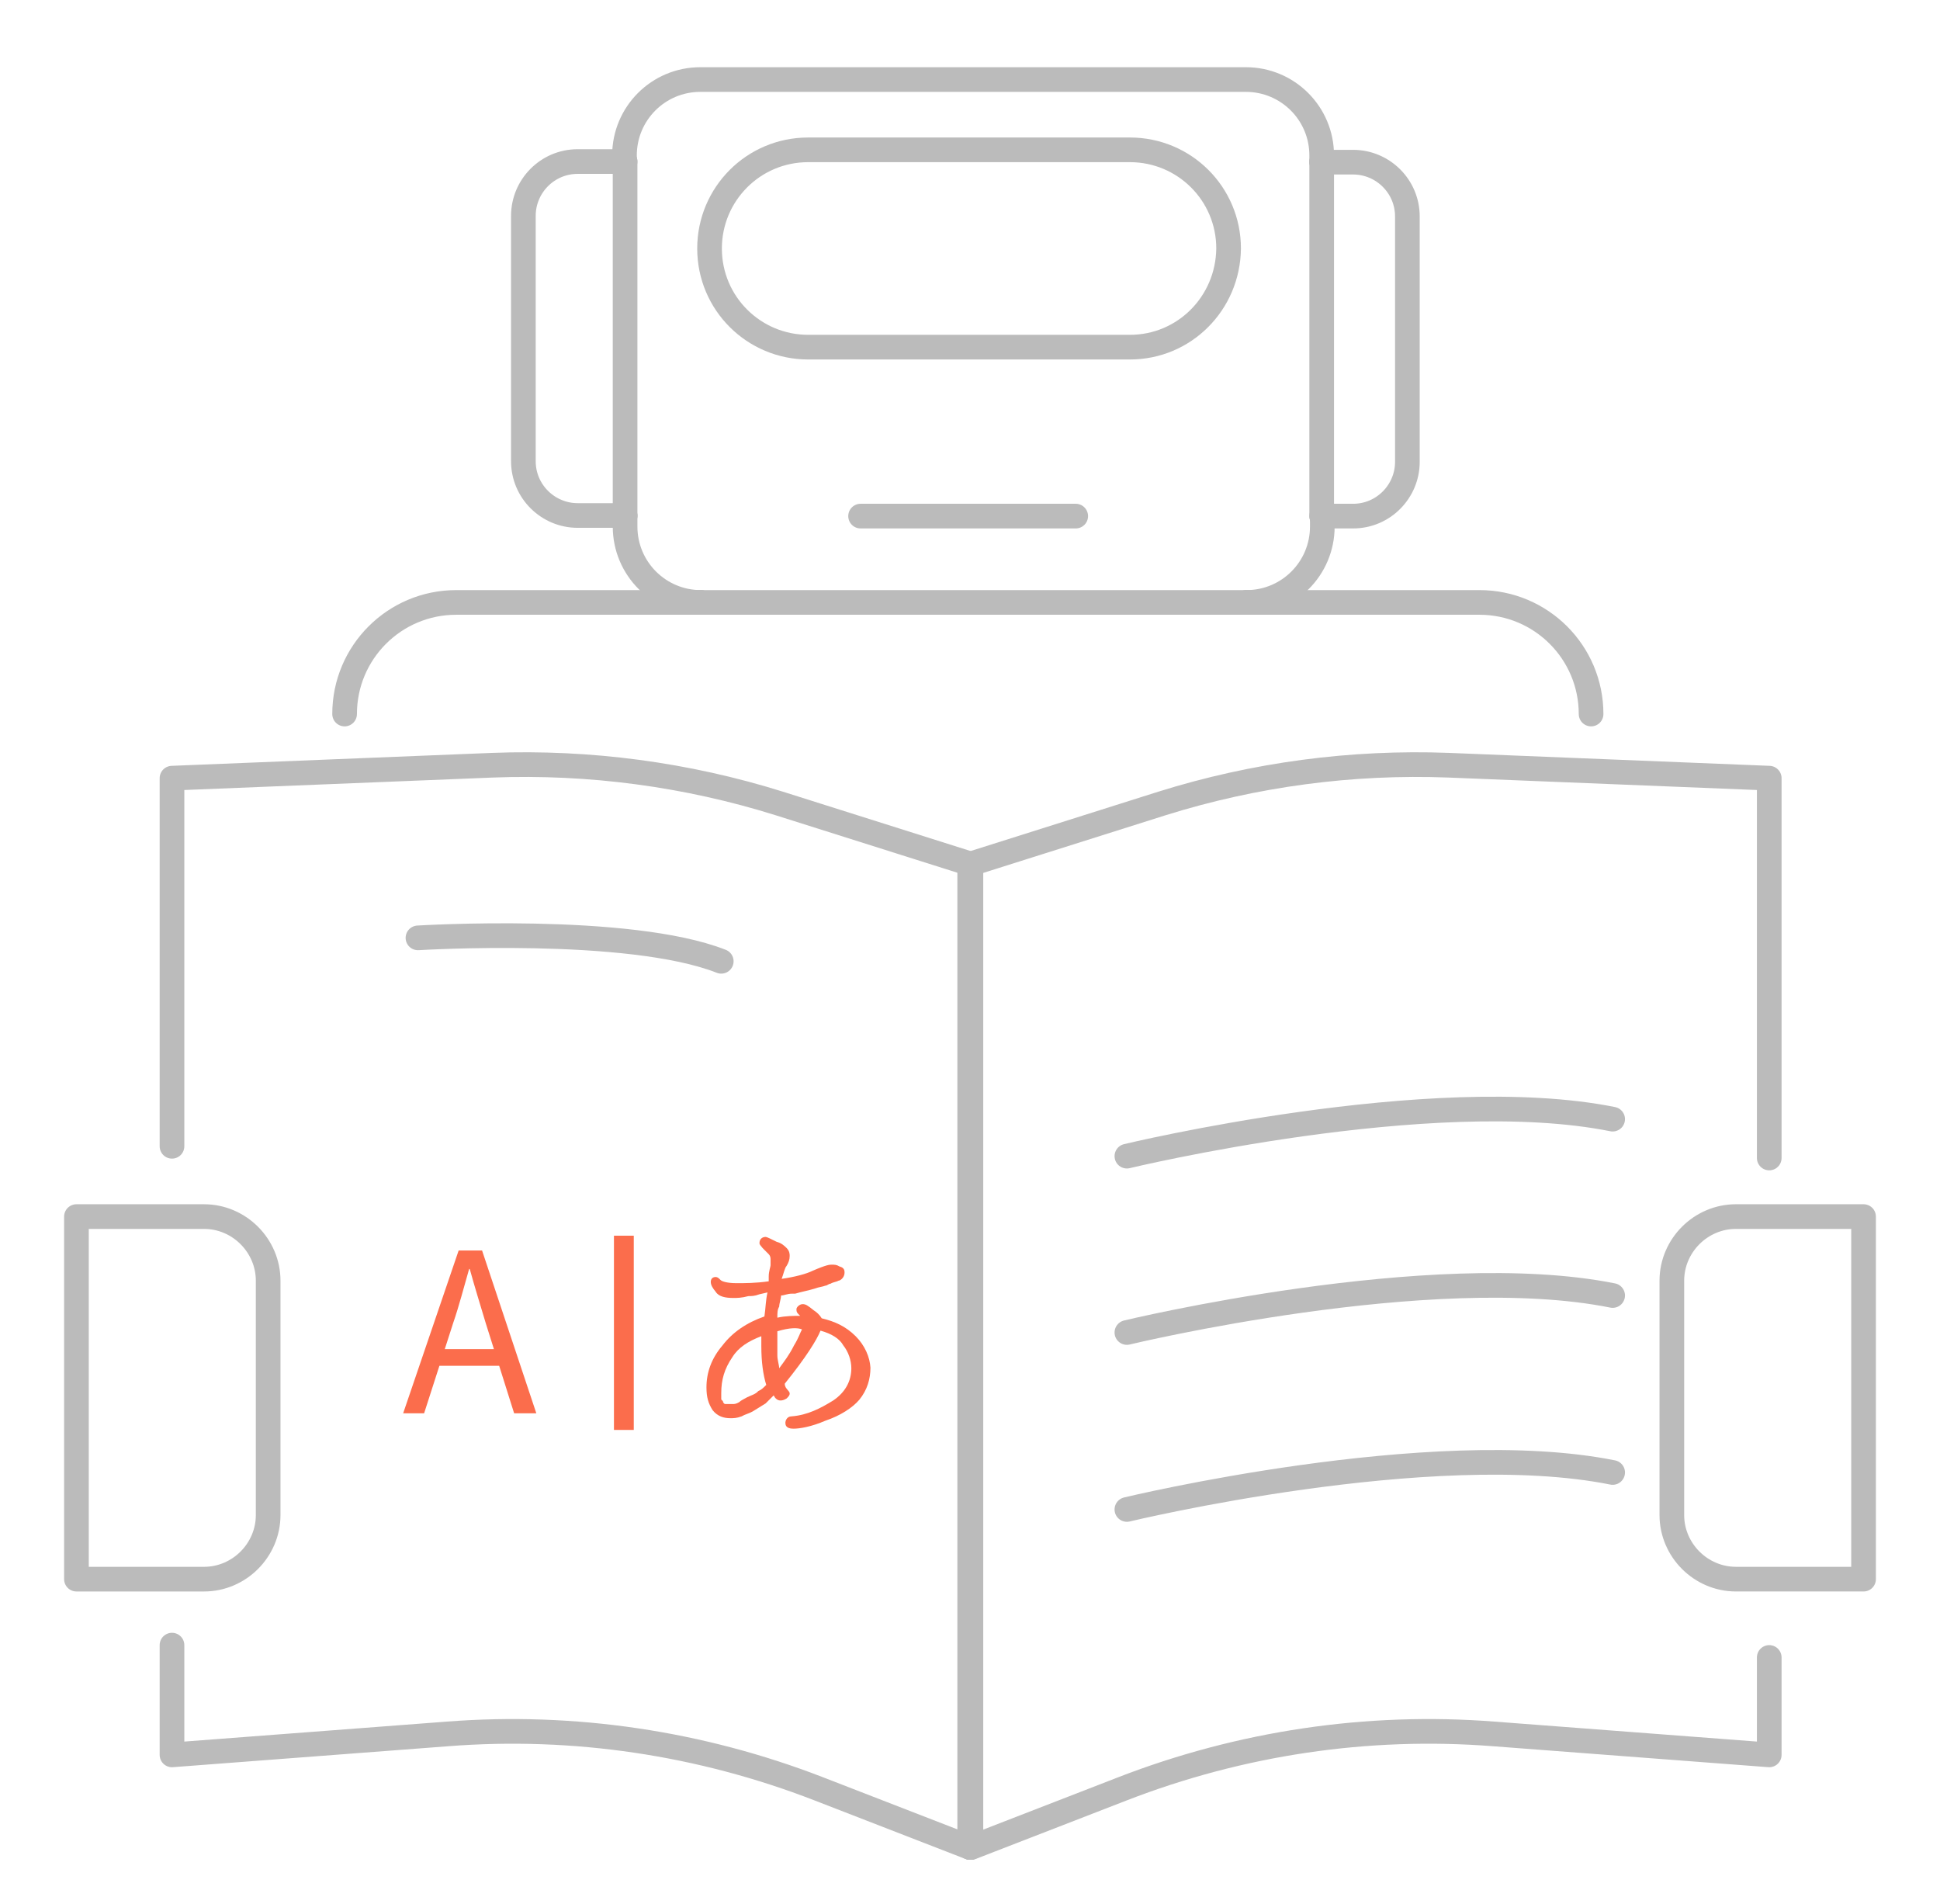 <?xml version="1.0" encoding="utf-8"?>
<!-- Generator: Adobe Illustrator 24.1.3, SVG Export Plug-In . SVG Version: 6.00 Build 0)  -->
<svg version="1.1" id="Layer_1" xmlns="http://www.w3.org/2000/svg" xmlns:xlink="http://www.w3.org/1999/xlink" x="0px" y="0px"
	 viewBox="0 0 314.7 308.8" style="enable-background:new 0 0 314.7 308.8;" xml:space="preserve">
<style type="text/css">
	.st0{fill:none;stroke:#BBBBBB;stroke-width:4;stroke-linecap:round;stroke-linejoin:round;stroke-miterlimit:10;}
	.st1{fill:#FB6D4C;}
	.st2{fill:none;stroke:#FB6D4C;stroke-width:3.215;stroke-miterlimit:10;}
</style>
<g>
	<path class="st0" d="M12.4,197.3v58.8h20.7c5.7,0,10.4-4.7,10.4-10.4v-38c0-5.7-4.7-10.4-10.4-10.4H12.4z"/>
	<path class="st0" d="M302.3,256.1v-58.8h-20.7c-5.7,0-10.4,4.7-10.4,10.4v38c0,5.7,4.7,10.4,10.4,10.4H302.3z"/>
	<polyline class="st0" points="157.4,140.2 157.5,140.2 157.5,299.5 	"/>
	<path class="st0" d="M27.9,185.9v-59.7l52-2.1c15.7-0.6,31.5,1.5,46.5,6.2l31,9.8"/>
	<polyline class="st0" points="157.4,299.6 157.5,299.6 157.5,299.5 	"/>
	<path class="st0" d="M27.9,266.8v17.8l44.7-3.4c20.5-1.6,41.1,1.5,60.2,8.9l24.5,9.5"/>
	<line class="st0" x1="157.3" y1="299.5" x2="157.4" y2="299.6"/>
	<path class="st0" d="M287,268.8v15.8l-44.7-3.4c-20.5-1.6-41.1,1.5-60.2,8.9l-24.5,9.5"/>
	<path class="st0" d="M287,187.8v-61.6l-52-2.1c-15.7-0.6-31.5,1.5-46.5,6.2l-31,9.8"/>
	<polyline class="st0" points="157.3,299.5 157.3,140.2 157.4,140.2 	"/>
	<polyline class="st0" points="157.3,299.5 157.3,299.6 157.4,299.6 	"/>
	<line class="st0" x1="157.4" y1="299.6" x2="157.5" y2="299.5"/>
	<line class="st0" x1="101.4" y1="83.7" x2="101.4" y2="26.2"/>
	<path class="st0" d="M214.4,26.2v-1c0-6.8-5.5-12.3-12.3-12.3h-88.5c-6.8,0-12.3,5.5-12.3,12.3v1"/>
	<line class="st0" x1="214.4" y1="26.2" x2="214.4" y2="83.7"/>
	<path class="st0" d="M101.4,83.7v1.7c0,6.8,5.5,12.3,12.3,12.3"/>
	<path class="st0" d="M202.2,97.7c6.8,0,12.3-5.5,12.3-12.3v-1.7"/>
	<path class="st0" d="M101.4,26.2h-7.7c-4.9,0-8.8,4-8.8,8.8v39.8c0,4.9,4,8.8,8.8,8.8h7.7"/>
	<path class="st0" d="M214.4,83.7h5.1c4.9,0,8.8-4,8.8-8.8V35.1c0-4.9-4-8.8-8.8-8.8h-5.1"/>
	<path class="st0" d="M55.9,115.8c0-10,8.1-18.1,18.1-18.1h39.7"/>
	<path class="st0" d="M258.1,115.8c0-10-8.1-18.1-18.1-18.1h-37.8"/>
	<line class="st0" x1="113.7" y1="97.7" x2="202.2" y2="97.7"/>
</g>
<path class="st0" d="M183.3,56.3h-52.2c-8.8,0-16-7.1-16-16v0c0-8.8,7.1-16,16-16h52.2c8.8,0,16,7.1,16,16v0
	C199.2,49.2,192.1,56.3,183.3,56.3z"/>
<line class="st0" x1="139.6" y1="83.7" x2="174.5" y2="83.7"/>
<path class="st0" d="M67.8,152.1c0,0,34.2-2.1,49.2,3.8"/>
<path class="st0" d="M182.8,187.5c0,0,49.4-11.9,78.8-6"/>
<path class="st0" d="M182.8,216.1c0,0,49.4-11.9,78.8-6"/>
<path class="st0" d="M182.8,244.8c0,0,49.4-11.9,78.8-6"/>
<g>
	<g>
		<path class="st1" d="M74.4,202.8h3.8l8.8,26.4h-3.6l-4.6-14.6c-0.9-3-1.8-5.9-2.6-8.8h-0.1c-0.9,3.1-1.6,5.9-2.6,8.8l-4.7,14.6
			h-3.4L74.4,202.8z M70.2,218.8h12.2v2.7H70.2C70.2,221.5,70.2,218.8,70.2,218.8z"/>
	</g>
	<line class="st2" x1="101.2" y1="200.4" x2="101.2" y2="231.9"/>
	<path class="st1" d="M138.8,216.7c-1.6-1.6-3.4-2.4-5.5-2.9c-0.3-0.5-0.8-1-1.3-1.3c-1-0.8-1.3-1-1.8-1c-0.5,0-1,0.5-1,0.8
		s0,0.5,0.3,0.8l0.3,0.3c-1,0-2.4,0-3.7,0.3c0-0.8,0-1.3,0.3-1.8c0-0.5,0.3-1.3,0.3-1.8c0.5,0,1-0.3,1.8-0.3h0.5
		c1-0.3,2.1-0.5,3.1-0.8c0.8-0.3,1.3-0.3,1.8-0.5c0.3,0,0.5-0.3,0.8-0.3c0.5-0.3,1-0.3,1.3-0.5c0.3,0,1-0.5,1-1.3c0-0.3,0-0.8-0.8-1
		c-0.5-0.3-0.8-0.3-1.3-0.3c-0.3,0-0.8,0-3.1,1c-1,0.5-2.9,1-5,1.3c0.3-0.8,0.5-1.8,0.8-2.1c0.3-0.5,0.5-1,0.5-1.6
		c0-0.3,0-0.8-0.5-1.3c-0.3-0.3-0.8-0.8-1.6-1c-1-0.5-1.6-0.8-1.8-0.8c-0.5,0-1,0.3-1,1c0,0.3,0.3,0.5,0.5,0.8c0.5,0.5,0.8,0.8,1,1
		s0.3,0.5,0.3,0.8c0,0.3,0,0.3,0,0.5c0,0,0,0.3,0,0.5s-0.3,1-0.3,1.8v0.8c-2.1,0.3-3.9,0.3-5.2,0.3c-1.6,0-2.4-0.3-2.6-0.5
		c-0.3-0.3-0.5-0.5-0.8-0.5c-0.5,0-0.8,0.3-0.8,0.8c0,0.5,0.3,1,0.8,1.6c0.5,0.8,1.6,1,2.9,1c0.5,0,1.3,0,2.4-0.3c0.5,0,1,0,1.8-0.3
		l1.3-0.3c-0.3,1.3-0.3,2.6-0.5,3.9c-2.9,1-5.2,2.6-6.8,4.7c-1.8,2.1-2.6,4.4-2.6,6.8c0,1.6,0.3,2.6,1,3.7c0.8,1,1.8,1.3,2.9,1.3
		c0.5,0,1,0,1.8-0.3c0.5-0.3,1.3-0.5,1.8-0.8c0.5-0.3,1.3-0.8,2.1-1.3c0.5-0.5,0.8-0.8,1.3-1.3c0.5,1,1.3,1,2.1,0.5
		c0.3-0.3,0.5-0.5,0.5-0.8s-0.3-0.5-0.5-0.8c0,0-0.3-0.3-0.3-0.8c3.4-4.2,5.2-7.1,5.8-8.6c1.8,0.5,3.1,1.3,3.7,2.4
		c0.8,1,1.3,2.4,1.3,3.7c0,2.1-1,3.9-2.9,5.2c-2.1,1.3-4.2,2.4-6.8,2.6c-0.8,0-1,0.8-1,1c0,0.3,0,1,1.3,1c1,0,2.9-0.3,5.2-1.3
		c2.4-0.8,4.4-2.1,5.5-3.4c1.3-1.6,1.8-3.4,1.8-5.2C141.1,220.1,140.3,218.2,138.8,216.7z M121.2,226.6c-0.5,0.3-1,0.5-1.3,0.8
		c-0.5,0.3-0.8,0.3-1,0.3h-0.3c-0.3,0-0.5,0-0.8,0c-0.3,0-0.3,0-0.5-0.3c0-0.3-0.3-0.3-0.3-0.5s0-0.5,0-1c0-2.1,0.5-3.9,1.8-5.8
		c1-1.6,2.6-2.6,4.7-3.4v0.3v1.3c0,2.6,0.3,4.7,0.8,6.3c-0.5,0.5-0.8,0.8-1.3,1C122.6,226.1,121.8,226.3,121.2,226.6z M130.1,215.6
		c-0.3,0.5-0.5,1.3-1.3,2.6c-0.8,1.6-1.6,2.6-2.4,3.7c0-0.5-0.3-1.3-0.3-2.1c0-1.3,0-2.6,0-3.9C128.1,215.3,129.4,215.3,130.1,215.6
		z"/>
</g>
</svg>
